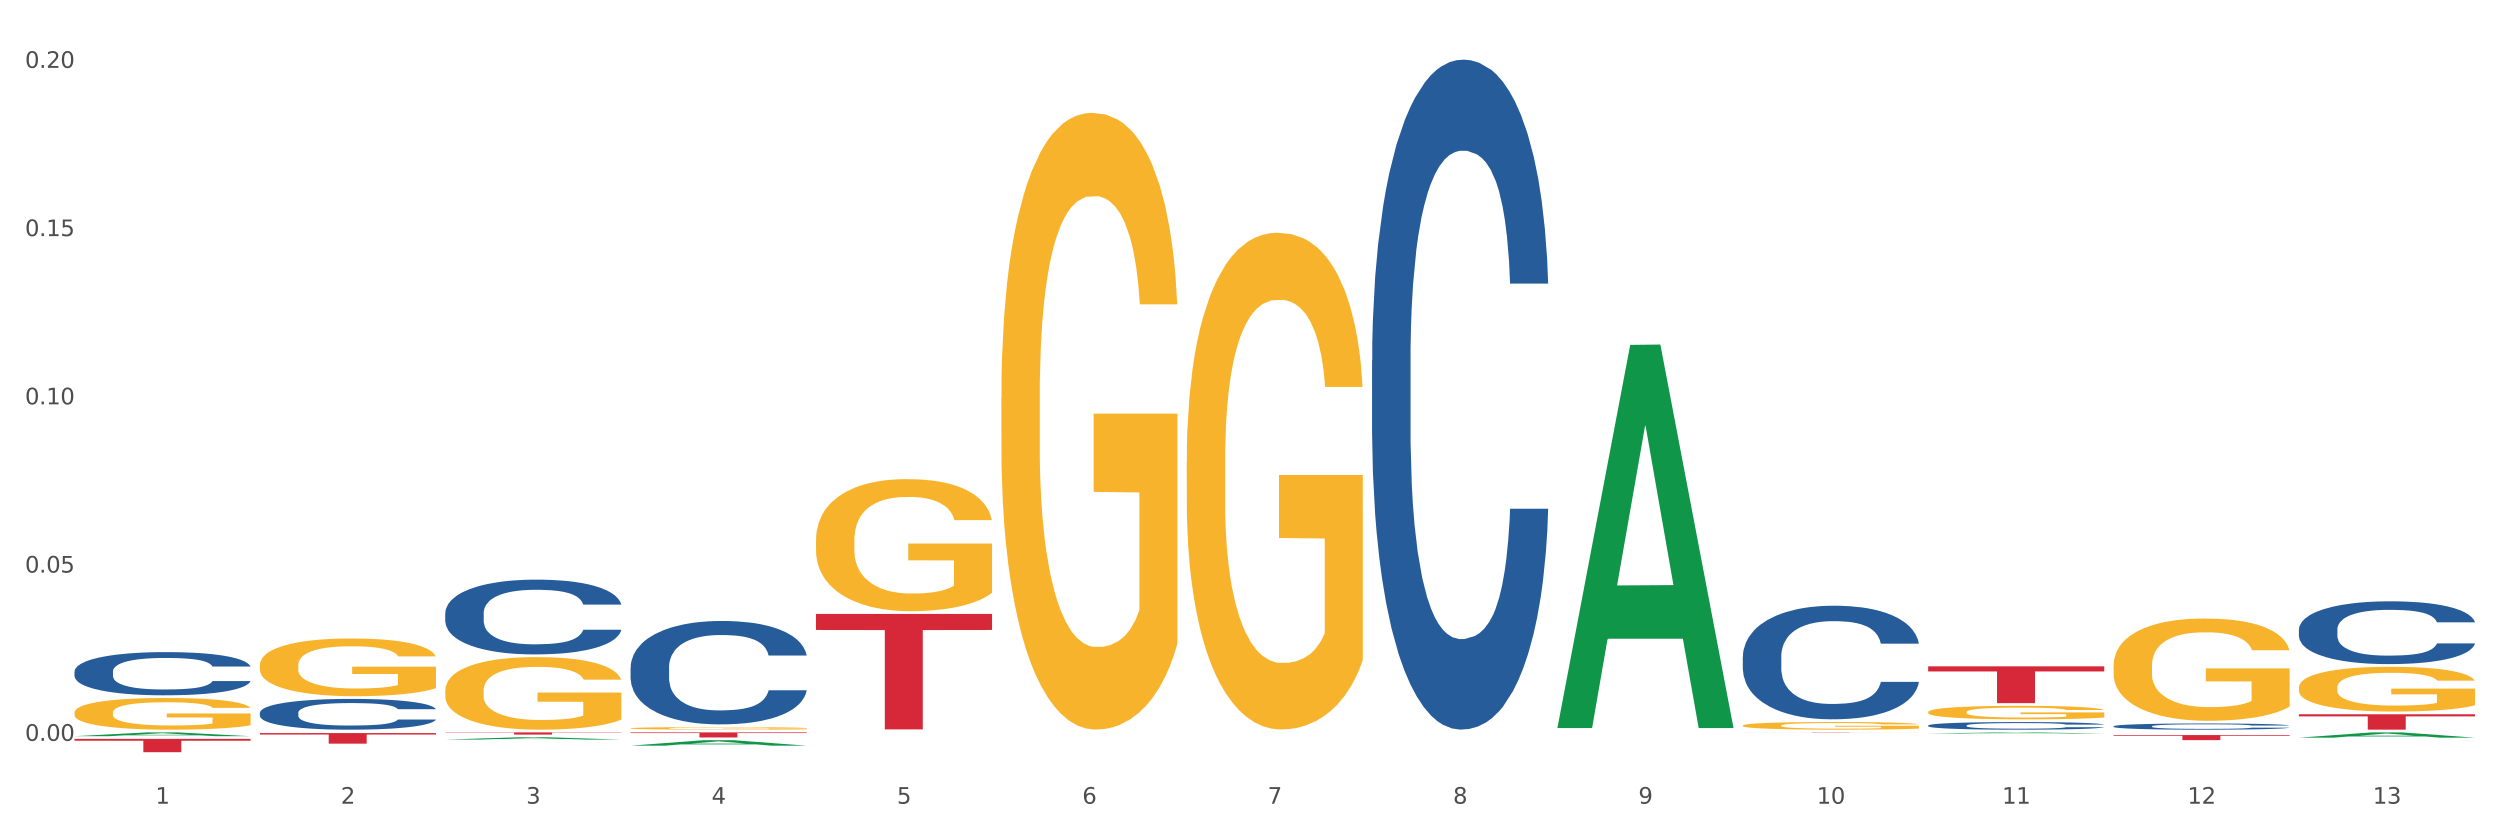 <?xml version="1.0" encoding="utf-8" standalone="no"?>
<!DOCTYPE svg PUBLIC "-//W3C//DTD SVG 1.1//EN"
  "http://www.w3.org/Graphics/SVG/1.1/DTD/svg11.dtd">
<svg xmlns:xlink="http://www.w3.org/1999/xlink" width="1080pt" height="360pt" viewBox="0 0 1080 360" xmlns="http://www.w3.org/2000/svg" version="1.1">
 <rect x="0" y="0" width="1080" height="360" fill="#333333" stroke="none"/>
 <defs>
  <style type="text/css">*{stroke-linejoin: round; stroke-linecap: butt}</style>
 </defs>
 <g id="figure_1">
  <g id="patch_1">
   <path d="M 0 360 
L 1080 360 
L 1080 0 
L 0 0 
z
" style="fill: #ffffff; stroke: #ffffff; stroke-linejoin: miter"/>
  </g>
  <g id="axes_1">
   <g id="matplotlib.axis_1">
    <g id="xtick_1">
     <g id="text_1">
      <!-- 1 -->
      <g style="fill: #4d4d4d" transform="translate(67.159 347.204) scale(0.096 -0.096)">
       <defs>
        <path id="DejaVuSans-31" d="M 794 531 
L 1825 531 
L 1825 4091 
L 703 3866 
L 703 4441 
L 1819 4666 
L 2450 4666 
L 2450 531 
L 3481 531 
L 3481 0 
L 794 0 
L 794 531 
z
" transform="scale(0.016)"/>
       </defs>
       <use xlink:href="#DejaVuSans-31"/>
      </g>
     </g>
    </g>
    <g id="xtick_2">
     <g id="text_2">
      <!-- 2 -->
      <g style="fill: #4d4d4d" transform="translate(147.238 347.204) scale(0.096 -0.096)">
       <defs>
        <path id="DejaVuSans-32" d="M 1228 531 
L 3431 531 
L 3431 0 
L 469 0 
L 469 531 
Q 828 903 1448 1529 
Q 2069 2156 2228 2338 
Q 2531 2678 2651 2914 
Q 2772 3150 2772 3378 
Q 2772 3750 2511 3984 
Q 2250 4219 1831 4219 
Q 1534 4219 1204 4116 
Q 875 4013 500 3803 
L 500 4441 
Q 881 4594 1212 4672 
Q 1544 4750 1819 4750 
Q 2544 4750 2975 4387 
Q 3406 4025 3406 3419 
Q 3406 3131 3298 2873 
Q 3191 2616 2906 2266 
Q 2828 2175 2409 1742 
Q 1991 1309 1228 531 
z
" transform="scale(0.016)"/>
       </defs>
       <use xlink:href="#DejaVuSans-32"/>
      </g>
     </g>
    </g>
    <g id="xtick_3">
     <g id="text_3">
      <!-- 3 -->
      <g style="fill: #4d4d4d" transform="translate(227.317 347.204) scale(0.096 -0.096)">
       <defs>
        <path id="DejaVuSans-33" d="M 2597 2516 
Q 3050 2419 3304 2112 
Q 3559 1806 3559 1356 
Q 3559 666 3084 287 
Q 2609 -91 1734 -91 
Q 1441 -91 1130 -33 
Q 819 25 488 141 
L 488 750 
Q 750 597 1062 519 
Q 1375 441 1716 441 
Q 2309 441 2620 675 
Q 2931 909 2931 1356 
Q 2931 1769 2642 2001 
Q 2353 2234 1838 2234 
L 1294 2234 
L 1294 2753 
L 1863 2753 
Q 2328 2753 2575 2939 
Q 2822 3125 2822 3475 
Q 2822 3834 2567 4026 
Q 2313 4219 1838 4219 
Q 1578 4219 1281 4162 
Q 984 4106 628 3988 
L 628 4550 
Q 988 4650 1302 4700 
Q 1616 4750 1894 4750 
Q 2613 4750 3031 4423 
Q 3450 4097 3450 3541 
Q 3450 3153 3228 2886 
Q 3006 2619 2597 2516 
z
" transform="scale(0.016)"/>
       </defs>
       <use xlink:href="#DejaVuSans-33"/>
      </g>
     </g>
    </g>
    <g id="xtick_4">
     <g id="text_4">
      <!-- 4 -->
      <g style="fill: #4d4d4d" transform="translate(307.396 347.204) scale(0.096 -0.096)">
       <defs>
        <path id="DejaVuSans-34" d="M 2419 4116 
L 825 1625 
L 2419 1625 
L 2419 4116 
z
M 2253 4666 
L 3047 4666 
L 3047 1625 
L 3713 1625 
L 3713 1100 
L 3047 1100 
L 3047 0 
L 2419 0 
L 2419 1100 
L 313 1100 
L 313 1709 
L 2253 4666 
z
" transform="scale(0.016)"/>
       </defs>
       <use xlink:href="#DejaVuSans-34"/>
      </g>
     </g>
    </g>
    <g id="xtick_5">
     <g id="text_5">
      <!-- 5 -->
      <g style="fill: #4d4d4d" transform="translate(387.475 347.204) scale(0.096 -0.096)">
       <defs>
        <path id="DejaVuSans-35" d="M 691 4666 
L 3169 4666 
L 3169 4134 
L 1269 4134 
L 1269 2991 
Q 1406 3038 1543 3061 
Q 1681 3084 1819 3084 
Q 2600 3084 3056 2656 
Q 3513 2228 3513 1497 
Q 3513 744 3044 326 
Q 2575 -91 1722 -91 
Q 1428 -91 1123 -41 
Q 819 9 494 109 
L 494 744 
Q 775 591 1075 516 
Q 1375 441 1709 441 
Q 2250 441 2565 725 
Q 2881 1009 2881 1497 
Q 2881 1984 2565 2268 
Q 2250 2553 1709 2553 
Q 1456 2553 1204 2497 
Q 953 2441 691 2322 
L 691 4666 
z
" transform="scale(0.016)"/>
       </defs>
       <use xlink:href="#DejaVuSans-35"/>
      </g>
     </g>
    </g>
    <g id="xtick_6">
     <g id="text_6">
      <!-- 6 -->
      <g style="fill: #4d4d4d" transform="translate(467.554 347.204) scale(0.096 -0.096)">
       <defs>
        <path id="DejaVuSans-36" d="M 2113 2584 
Q 1688 2584 1439 2293 
Q 1191 2003 1191 1497 
Q 1191 994 1439 701 
Q 1688 409 2113 409 
Q 2538 409 2786 701 
Q 3034 994 3034 1497 
Q 3034 2003 2786 2293 
Q 2538 2584 2113 2584 
z
M 3366 4563 
L 3366 3988 
Q 3128 4100 2886 4159 
Q 2644 4219 2406 4219 
Q 1781 4219 1451 3797 
Q 1122 3375 1075 2522 
Q 1259 2794 1537 2939 
Q 1816 3084 2150 3084 
Q 2853 3084 3261 2657 
Q 3669 2231 3669 1497 
Q 3669 778 3244 343 
Q 2819 -91 2113 -91 
Q 1303 -91 875 529 
Q 447 1150 447 2328 
Q 447 3434 972 4092 
Q 1497 4750 2381 4750 
Q 2619 4750 2861 4703 
Q 3103 4656 3366 4563 
z
" transform="scale(0.016)"/>
       </defs>
       <use xlink:href="#DejaVuSans-36"/>
      </g>
     </g>
    </g>
    <g id="xtick_7">
     <g id="text_7">
      <!-- 7 -->
      <g style="fill: #4d4d4d" transform="translate(547.634 347.204) scale(0.096 -0.096)">
       <defs>
        <path id="DejaVuSans-37" d="M 525 4666 
L 3525 4666 
L 3525 4397 
L 1831 0 
L 1172 0 
L 2766 4134 
L 525 4134 
L 525 4666 
z
" transform="scale(0.016)"/>
       </defs>
       <use xlink:href="#DejaVuSans-37"/>
      </g>
     </g>
    </g>
    <g id="xtick_8">
     <g id="text_8">
      <!-- 8 -->
      <g style="fill: #4d4d4d" transform="translate(627.713 347.204) scale(0.096 -0.096)">
       <defs>
        <path id="DejaVuSans-38" d="M 2034 2216 
Q 1584 2216 1326 1975 
Q 1069 1734 1069 1313 
Q 1069 891 1326 650 
Q 1584 409 2034 409 
Q 2484 409 2743 651 
Q 3003 894 3003 1313 
Q 3003 1734 2745 1975 
Q 2488 2216 2034 2216 
z
M 1403 2484 
Q 997 2584 770 2862 
Q 544 3141 544 3541 
Q 544 4100 942 4425 
Q 1341 4750 2034 4750 
Q 2731 4750 3128 4425 
Q 3525 4100 3525 3541 
Q 3525 3141 3298 2862 
Q 3072 2584 2669 2484 
Q 3125 2378 3379 2068 
Q 3634 1759 3634 1313 
Q 3634 634 3220 271 
Q 2806 -91 2034 -91 
Q 1263 -91 848 271 
Q 434 634 434 1313 
Q 434 1759 690 2068 
Q 947 2378 1403 2484 
z
M 1172 3481 
Q 1172 3119 1398 2916 
Q 1625 2713 2034 2713 
Q 2441 2713 2670 2916 
Q 2900 3119 2900 3481 
Q 2900 3844 2670 4047 
Q 2441 4250 2034 4250 
Q 1625 4250 1398 4047 
Q 1172 3844 1172 3481 
z
" transform="scale(0.016)"/>
       </defs>
       <use xlink:href="#DejaVuSans-38"/>
      </g>
     </g>
    </g>
    <g id="xtick_9">
     <g id="text_9">
      <!-- 9 -->
      <g style="fill: #4d4d4d" transform="translate(707.792 347.204) scale(0.096 -0.096)">
       <defs>
        <path id="DejaVuSans-39" d="M 703 97 
L 703 672 
Q 941 559 1184 500 
Q 1428 441 1663 441 
Q 2288 441 2617 861 
Q 2947 1281 2994 2138 
Q 2813 1869 2534 1725 
Q 2256 1581 1919 1581 
Q 1219 1581 811 2004 
Q 403 2428 403 3163 
Q 403 3881 828 4315 
Q 1253 4750 1959 4750 
Q 2769 4750 3195 4129 
Q 3622 3509 3622 2328 
Q 3622 1225 3098 567 
Q 2575 -91 1691 -91 
Q 1453 -91 1209 -44 
Q 966 3 703 97 
z
M 1959 2075 
Q 2384 2075 2632 2365 
Q 2881 2656 2881 3163 
Q 2881 3666 2632 3958 
Q 2384 4250 1959 4250 
Q 1534 4250 1286 3958 
Q 1038 3666 1038 3163 
Q 1038 2656 1286 2365 
Q 1534 2075 1959 2075 
z
" transform="scale(0.016)"/>
       </defs>
       <use xlink:href="#DejaVuSans-39"/>
      </g>
     </g>
    </g>
    <g id="xtick_10">
     <g id="text_10">
      <!-- 10 -->
      <g style="fill: #4d4d4d" transform="translate(784.817 347.204) scale(0.096 -0.096)">
       <defs>
        <path id="DejaVuSans-30" d="M 2034 4250 
Q 1547 4250 1301 3770 
Q 1056 3291 1056 2328 
Q 1056 1369 1301 889 
Q 1547 409 2034 409 
Q 2525 409 2770 889 
Q 3016 1369 3016 2328 
Q 3016 3291 2770 3770 
Q 2525 4250 2034 4250 
z
M 2034 4750 
Q 2819 4750 3233 4129 
Q 3647 3509 3647 2328 
Q 3647 1150 3233 529 
Q 2819 -91 2034 -91 
Q 1250 -91 836 529 
Q 422 1150 422 2328 
Q 422 3509 836 4129 
Q 1250 4750 2034 4750 
z
" transform="scale(0.016)"/>
       </defs>
       <use xlink:href="#DejaVuSans-31"/>
       <use xlink:href="#DejaVuSans-30" transform="translate(63.623 0)"/>
      </g>
     </g>
    </g>
    <g id="xtick_11">
     <g id="text_11">
      <!-- 11 -->
      <g style="fill: #4d4d4d" transform="translate(864.896 347.204) scale(0.096 -0.096)">
       <use xlink:href="#DejaVuSans-31"/>
       <use xlink:href="#DejaVuSans-31" transform="translate(63.623 0)"/>
      </g>
     </g>
    </g>
    <g id="xtick_12">
     <g id="text_12">
      <!-- 12 -->
      <g style="fill: #4d4d4d" transform="translate(944.975 347.204) scale(0.096 -0.096)">
       <use xlink:href="#DejaVuSans-31"/>
       <use xlink:href="#DejaVuSans-32" transform="translate(63.623 0)"/>
      </g>
     </g>
    </g>
    <g id="xtick_13">
     <g id="text_13">
      <!-- 13 -->
      <g style="fill: #4d4d4d" transform="translate(1025.054 347.204) scale(0.096 -0.096)">
       <use xlink:href="#DejaVuSans-31"/>
       <use xlink:href="#DejaVuSans-33" transform="translate(63.623 0)"/>
      </g>
     </g>
    </g>
    <g id="xtick_14"/>
    <g id="xtick_15"/>
    <g id="xtick_16"/>
    <g id="xtick_17"/>
    <g id="xtick_18"/>
    <g id="xtick_19"/>
    <g id="xtick_20"/>
    <g id="xtick_21"/>
    <g id="xtick_22"/>
    <g id="xtick_23"/>
    <g id="xtick_24"/>
    <g id="xtick_25"/>
   </g>
   <g id="matplotlib.axis_2">
    <g id="ytick_1">
     <g id="text_14">
      <!-- 0.00 -->
      <g style="fill: #4d4d4d" transform="translate(10.8 320.035) scale(0.096 -0.096)">
       <defs>
        <path id="DejaVuSans-2e" d="M 684 794 
L 1344 794 
L 1344 0 
L 684 0 
L 684 794 
z
" transform="scale(0.016)"/>
       </defs>
       <use xlink:href="#DejaVuSans-30"/>
       <use xlink:href="#DejaVuSans-2e" transform="translate(63.623 0)"/>
       <use xlink:href="#DejaVuSans-30" transform="translate(95.41 0)"/>
       <use xlink:href="#DejaVuSans-30" transform="translate(159.033 0)"/>
      </g>
     </g>
    </g>
    <g id="ytick_2">
     <g id="text_15">
      <!-- 0.05 -->
      <g style="fill: #4d4d4d" transform="translate(10.8 247.357) scale(0.096 -0.096)">
       <use xlink:href="#DejaVuSans-30"/>
       <use xlink:href="#DejaVuSans-2e" transform="translate(63.623 0)"/>
       <use xlink:href="#DejaVuSans-30" transform="translate(95.41 0)"/>
       <use xlink:href="#DejaVuSans-35" transform="translate(159.033 0)"/>
      </g>
     </g>
    </g>
    <g id="ytick_3">
     <g id="text_16">
      <!-- 0.10 -->
      <g style="fill: #4d4d4d" transform="translate(10.8 174.679) scale(0.096 -0.096)">
       <use xlink:href="#DejaVuSans-30"/>
       <use xlink:href="#DejaVuSans-2e" transform="translate(63.623 0)"/>
       <use xlink:href="#DejaVuSans-31" transform="translate(95.41 0)"/>
       <use xlink:href="#DejaVuSans-30" transform="translate(159.033 0)"/>
      </g>
     </g>
    </g>
    <g id="ytick_4">
     <g id="text_17">
      <!-- 0.15 -->
      <g style="fill: #4d4d4d" transform="translate(10.8 102.001) scale(0.096 -0.096)">
       <use xlink:href="#DejaVuSans-30"/>
       <use xlink:href="#DejaVuSans-2e" transform="translate(63.623 0)"/>
       <use xlink:href="#DejaVuSans-31" transform="translate(95.41 0)"/>
       <use xlink:href="#DejaVuSans-35" transform="translate(159.033 0)"/>
      </g>
     </g>
    </g>
    <g id="ytick_5">
     <g id="text_18">
      <!-- 0.20 -->
      <g style="fill: #4d4d4d" transform="translate(10.8 29.322) scale(0.096 -0.096)">
       <use xlink:href="#DejaVuSans-30"/>
       <use xlink:href="#DejaVuSans-2e" transform="translate(63.623 0)"/>
       <use xlink:href="#DejaVuSans-32" transform="translate(95.41 0)"/>
       <use xlink:href="#DejaVuSans-30" transform="translate(159.033 0)"/>
      </g>
     </g>
    </g>
    <g id="ytick_6"/>
    <g id="ytick_7"/>
    <g id="ytick_8"/>
    <g id="ytick_9"/>
   </g>
   <g id="PolyCollection_1">
    <path d="M 32.175 318.034 
L 32.253 318.033 
L 63.625 316.389 
L 76.644 316.388 
L 108.25 318.037 
L 93.192 318.037 
L 86.369 317.653 
L 53.978 317.653 
L 53.743 317.659 
L 47.155 318.037 
L 32.175 318.037 
L 32.175 318.034 
L 58.056 317.424 
L 82.291 317.422 
L 70.291 316.739 
L 70.134 316.736 
L 69.977 316.741 
L 57.978 317.422 
L 58.056 317.424 
L 32.175 318.034 
z
" clip-path="url(#p581084fcef)" style="fill: #109648"/>
    <path d="M 192.333 319.51 
L 192.412 319.509 
L 223.783 318.507 
L 236.802 318.506 
L 268.408 319.511 
L 253.35 319.511 
L 246.527 319.277 
L 214.136 319.277 
L 213.901 319.281 
L 207.313 319.511 
L 192.333 319.511 
L 192.333 319.51 
L 218.215 319.138 
L 242.449 319.137 
L 230.449 318.72 
L 230.292 318.719 
L 230.136 318.721 
L 218.136 319.137 
L 218.215 319.138 
L 192.333 319.51 
z
" clip-path="url(#p581084fcef)" style="fill: #109648"/>
    <path d="M 832.967 313.409 
L 833.056 313.406 
L 833.056 313.322 
L 833.326 313.207 
L 834.315 312.996 
L 835.574 312.837 
L 837.732 312.65 
L 838.901 312.571 
L 840.43 312.484 
L 843.577 312.343 
L 847.174 312.222 
L 849.692 312.156 
L 851.581 312.114 
L 855.807 312.038 
L 858.235 312.005 
L 860.753 311.978 
L 862.911 311.96 
L 866.508 311.939 
L 869.385 311.93 
L 872.713 311.927 
L 875.5 311.93 
L 879.187 311.942 
L 884.583 311.978 
L 886.651 311.999 
L 889.438 312.035 
L 892.316 312.084 
L 894.654 312.132 
L 897.352 312.201 
L 900.139 312.291 
L 902.837 312.406 
L 904.725 312.511 
L 906.254 312.623 
L 907.603 312.758 
L 908.592 312.906 
L 909.042 313.029 
L 892.586 313.029 
L 892.136 312.918 
L 891.237 312.797 
L 890.338 312.716 
L 889.348 312.65 
L 887.82 312.575 
L 886.471 312.526 
L 884.223 312.469 
L 882.155 312.433 
L 880.446 312.412 
L 878.378 312.394 
L 873.972 312.376 
L 870.824 312.376 
L 868.846 312.382 
L 866.418 312.397 
L 864.35 312.418 
L 861.922 312.454 
L 860.033 312.493 
L 858.145 312.544 
L 857.066 312.581 
L 855.447 312.647 
L 854.368 312.701 
L 852.929 312.794 
L 852.12 312.861 
L 850.681 313.032 
L 850.052 313.159 
L 849.782 313.246 
L 849.602 313.343 
L 849.602 313.813 
L 850.142 314.023 
L 850.591 314.114 
L 851.311 314.216 
L 852.66 314.349 
L 854.638 314.478 
L 856.706 314.572 
L 858.415 314.629 
L 860.033 314.671 
L 861.652 314.704 
L 863.63 314.734 
L 865.249 314.752 
L 867.677 314.77 
L 870.554 314.779 
L 872.803 314.779 
L 877.389 314.764 
L 879.457 314.749 
L 881.435 314.728 
L 883.593 314.695 
L 885.302 314.659 
L 886.291 314.632 
L 887.91 314.575 
L 889.169 314.514 
L 890.248 314.445 
L 890.967 314.385 
L 891.776 314.294 
L 892.406 314.192 
L 892.586 314.138 
L 909.042 314.138 
L 908.682 314.246 
L 908.053 314.352 
L 906.794 314.493 
L 905.804 314.575 
L 904.276 314.674 
L 902.657 314.758 
L 900.409 314.852 
L 898.341 314.921 
L 896.183 314.981 
L 893.845 315.035 
L 889.618 315.111 
L 888.09 315.132 
L 884.852 315.168 
L 882.334 315.189 
L 878.648 315.21 
L 874.871 315.222 
L 870.914 315.225 
L 867.407 315.219 
L 863.54 315.201 
L 861.113 315.183 
L 858.415 315.156 
L 855.268 315.114 
L 852.3 315.063 
L 849.512 315.002 
L 846.905 314.933 
L 844.477 314.855 
L 841.329 314.725 
L 838.991 314.599 
L 837.283 314.481 
L 836.114 314.382 
L 834.945 314.255 
L 834.315 314.168 
L 833.326 313.957 
L 832.967 313.761 
L 832.967 313.409 
z
" clip-path="url(#p581084fcef)" style="fill: #255c99"/>
    <path d="M 913.046 313.749 
L 913.136 313.746 
L 913.136 313.678 
L 913.405 313.585 
L 914.395 313.413 
L 915.653 313.283 
L 917.812 313.131 
L 918.981 313.068 
L 920.509 312.997 
L 923.657 312.882 
L 927.254 312.784 
L 929.771 312.73 
L 931.66 312.696 
L 935.886 312.634 
L 938.314 312.607 
L 940.832 312.585 
L 942.99 312.571 
L 946.587 312.554 
L 949.465 312.546 
L 952.792 312.544 
L 955.579 312.546 
L 959.266 312.556 
L 964.662 312.585 
L 966.73 312.603 
L 969.518 312.632 
L 972.395 312.671 
L 974.733 312.71 
L 977.431 312.767 
L 980.218 312.84 
L 982.916 312.933 
L 984.805 313.019 
L 986.333 313.109 
L 987.682 313.22 
L 988.671 313.34 
L 989.121 313.44 
L 972.665 313.44 
L 972.215 313.349 
L 971.316 313.251 
L 970.417 313.185 
L 969.428 313.131 
L 967.899 313.07 
L 966.55 313.031 
L 964.302 312.985 
L 962.234 312.955 
L 960.525 312.938 
L 958.457 312.923 
L 954.051 312.909 
L 950.903 312.909 
L 948.925 312.914 
L 946.497 312.926 
L 944.429 312.943 
L 942.001 312.972 
L 940.113 313.004 
L 938.224 313.046 
L 937.145 313.075 
L 935.527 313.129 
L 934.447 313.173 
L 933.009 313.249 
L 932.199 313.303 
L 930.761 313.442 
L 930.131 313.545 
L 929.861 313.616 
L 929.681 313.695 
L 929.681 314.077 
L 930.221 314.248 
L 930.671 314.322 
L 931.39 314.405 
L 932.739 314.513 
L 934.717 314.618 
L 936.785 314.694 
L 938.494 314.74 
L 940.113 314.775 
L 941.731 314.802 
L 943.71 314.826 
L 945.328 314.841 
L 947.756 314.855 
L 950.634 314.863 
L 952.882 314.863 
L 957.468 314.851 
L 959.536 314.838 
L 961.514 314.821 
L 963.673 314.794 
L 965.381 314.765 
L 966.37 314.743 
L 967.989 314.696 
L 969.248 314.647 
L 970.327 314.591 
L 971.046 314.542 
L 971.856 314.469 
L 972.485 314.385 
L 972.665 314.341 
L 989.121 314.341 
L 988.761 314.429 
L 988.132 314.515 
L 986.873 314.63 
L 985.884 314.696 
L 984.355 314.777 
L 982.736 314.846 
L 980.488 314.922 
L 978.42 314.978 
L 976.262 315.027 
L 973.924 315.071 
L 969.697 315.132 
L 968.169 315.149 
L 964.931 315.179 
L 962.414 315.196 
L 958.727 315.213 
L 954.95 315.223 
L 950.993 315.225 
L 947.486 315.22 
L 943.62 315.206 
L 941.192 315.191 
L 938.494 315.169 
L 935.347 315.135 
L 932.379 315.093 
L 929.592 315.044 
L 926.984 314.988 
L 924.556 314.924 
L 921.409 314.819 
L 919.071 314.716 
L 917.362 314.62 
L 916.193 314.54 
L 915.024 314.437 
L 914.395 314.366 
L 913.405 314.194 
L 913.046 314.035 
L 913.046 313.749 
z
" clip-path="url(#p581084fcef)" style="fill: #255c99"/>
    <path d="M 32.175 319.2 
L 108.25 319.2 
L 108.25 319.999 
L 78.325 320.004 
L 78.325 324.95 
L 61.92 324.95 
L 61.92 320.004 
L 32.175 319.999 
L 32.175 319.205 
L 32.175 319.2 
z
" clip-path="url(#p581084fcef)" style="fill: #d62839"/>
    <path d="M 112.254 316.678 
L 188.329 316.678 
L 188.329 317.316 
L 158.404 317.321 
L 158.404 321.269 
L 141.999 321.269 
L 141.999 317.321 
L 112.254 317.316 
L 112.254 316.683 
L 112.254 316.678 
z
" clip-path="url(#p581084fcef)" style="fill: #d62839"/>
    <path d="M 192.333 316.388 
L 268.408 316.388 
L 268.408 316.521 
L 238.483 316.521 
L 238.483 317.344 
L 222.078 317.344 
L 222.078 316.521 
L 192.333 316.521 
L 192.333 316.389 
L 192.333 316.388 
z
" clip-path="url(#p581084fcef)" style="fill: #d62839"/>
    <path d="M 32.175 290.094 
L 32.265 290.077 
L 32.265 289.599 
L 32.535 288.952 
L 33.524 287.758 
L 34.783 286.855 
L 36.941 285.798 
L 38.11 285.354 
L 39.639 284.86 
L 42.786 284.059 
L 46.383 283.377 
L 48.901 283.002 
L 50.789 282.763 
L 55.016 282.337 
L 57.443 282.149 
L 59.961 281.996 
L 62.119 281.893 
L 65.716 281.774 
L 68.594 281.723 
L 71.921 281.706 
L 74.709 281.723 
L 78.396 281.791 
L 83.791 281.996 
L 85.859 282.115 
L 88.647 282.32 
L 91.524 282.592 
L 93.862 282.865 
L 96.56 283.257 
L 99.348 283.769 
L 102.045 284.417 
L 103.934 285.013 
L 105.463 285.644 
L 106.811 286.411 
L 107.801 287.247 
L 108.25 287.946 
L 91.794 287.946 
L 91.345 287.315 
L 90.445 286.633 
L 89.546 286.173 
L 88.557 285.798 
L 87.028 285.371 
L 85.679 285.099 
L 83.431 284.775 
L 81.363 284.57 
L 79.655 284.451 
L 77.586 284.348 
L 73.18 284.246 
L 70.033 284.246 
L 68.054 284.28 
L 65.627 284.366 
L 63.558 284.485 
L 61.13 284.689 
L 59.242 284.911 
L 57.354 285.201 
L 56.274 285.405 
L 54.656 285.781 
L 53.577 286.087 
L 52.138 286.616 
L 51.329 286.991 
L 49.89 287.963 
L 49.26 288.679 
L 48.991 289.173 
L 48.811 289.719 
L 48.811 292.378 
L 49.35 293.572 
L 49.8 294.083 
L 50.519 294.663 
L 51.868 295.413 
L 53.847 296.146 
L 55.915 296.675 
L 57.623 296.999 
L 59.242 297.237 
L 60.861 297.425 
L 62.839 297.595 
L 64.457 297.698 
L 66.885 297.8 
L 69.763 297.851 
L 72.011 297.851 
L 76.597 297.766 
L 78.665 297.681 
L 80.644 297.561 
L 82.802 297.374 
L 84.51 297.169 
L 85.5 297.016 
L 87.118 296.692 
L 88.377 296.351 
L 89.456 295.959 
L 90.176 295.618 
L 90.985 295.106 
L 91.614 294.527 
L 91.794 294.22 
L 108.25 294.22 
L 107.89 294.833 
L 107.261 295.43 
L 106.002 296.231 
L 105.013 296.692 
L 103.484 297.254 
L 101.866 297.732 
L 99.618 298.26 
L 97.549 298.652 
L 95.391 298.993 
L 93.053 299.3 
L 88.827 299.726 
L 87.298 299.846 
L 84.061 300.05 
L 81.543 300.17 
L 77.856 300.289 
L 74.079 300.357 
L 70.123 300.374 
L 66.616 300.34 
L 62.749 300.238 
L 60.321 300.136 
L 57.623 299.982 
L 54.476 299.743 
L 51.509 299.454 
L 48.721 299.113 
L 46.113 298.721 
L 43.685 298.277 
L 40.538 297.544 
L 38.2 296.828 
L 36.491 296.163 
L 35.322 295.601 
L 34.153 294.885 
L 33.524 294.39 
L 32.535 293.197 
L 32.175 292.089 
L 32.175 290.094 
z
" clip-path="url(#p581084fcef)" style="fill: #255c99"/>
    <path d="M 993.125 271.957 
L 993.215 271.932 
L 993.215 271.239 
L 993.485 270.297 
L 994.474 268.563 
L 995.733 267.25 
L 997.891 265.715 
L 999.06 265.071 
L 1000.588 264.352 
L 1003.736 263.188 
L 1007.333 262.197 
L 1009.851 261.652 
L 1011.739 261.305 
L 1015.965 260.686 
L 1018.393 260.413 
L 1020.911 260.19 
L 1023.069 260.042 
L 1026.666 259.868 
L 1029.544 259.794 
L 1032.871 259.769 
L 1035.659 259.794 
L 1039.345 259.893 
L 1044.741 260.19 
L 1046.809 260.364 
L 1049.597 260.661 
L 1052.474 261.057 
L 1054.812 261.454 
L 1057.51 262.024 
L 1060.298 262.767 
L 1062.995 263.708 
L 1064.884 264.575 
L 1066.412 265.492 
L 1067.761 266.606 
L 1068.75 267.82 
L 1069.2 268.836 
L 1052.744 268.836 
L 1052.294 267.919 
L 1051.395 266.928 
L 1050.496 266.26 
L 1049.507 265.715 
L 1047.978 265.095 
L 1046.629 264.699 
L 1044.381 264.228 
L 1042.313 263.931 
L 1040.604 263.758 
L 1038.536 263.609 
L 1034.13 263.46 
L 1030.983 263.46 
L 1029.004 263.51 
L 1026.576 263.634 
L 1024.508 263.807 
L 1022.08 264.104 
L 1020.192 264.426 
L 1018.303 264.848 
L 1017.224 265.145 
L 1015.606 265.69 
L 1014.527 266.136 
L 1013.088 266.904 
L 1012.278 267.449 
L 1010.84 268.861 
L 1010.21 269.901 
L 1009.94 270.62 
L 1009.761 271.412 
L 1009.761 275.277 
L 1010.3 277.011 
L 1010.75 277.754 
L 1011.469 278.596 
L 1012.818 279.686 
L 1014.796 280.751 
L 1016.865 281.519 
L 1018.573 281.99 
L 1020.192 282.337 
L 1021.81 282.609 
L 1023.789 282.857 
L 1025.407 283.006 
L 1027.835 283.154 
L 1030.713 283.229 
L 1032.961 283.229 
L 1037.547 283.105 
L 1039.615 282.981 
L 1041.594 282.807 
L 1043.752 282.535 
L 1045.46 282.238 
L 1046.449 282.015 
L 1048.068 281.544 
L 1049.327 281.049 
L 1050.406 280.479 
L 1051.125 279.983 
L 1051.935 279.24 
L 1052.564 278.398 
L 1052.744 277.952 
L 1069.2 277.952 
L 1068.84 278.844 
L 1068.211 279.711 
L 1066.952 280.875 
L 1065.963 281.544 
L 1064.434 282.362 
L 1062.815 283.055 
L 1060.567 283.823 
L 1058.499 284.393 
L 1056.341 284.888 
L 1054.003 285.334 
L 1049.777 285.954 
L 1048.248 286.127 
L 1045.011 286.424 
L 1042.493 286.598 
L 1038.806 286.771 
L 1035.029 286.87 
L 1031.072 286.895 
L 1027.565 286.845 
L 1023.699 286.697 
L 1021.271 286.548 
L 1018.573 286.325 
L 1015.426 285.978 
L 1012.458 285.557 
L 1009.671 285.062 
L 1007.063 284.492 
L 1004.635 283.848 
L 1001.488 282.783 
L 999.15 281.742 
L 997.441 280.776 
L 996.272 279.959 
L 995.103 278.918 
L 994.474 278.2 
L 993.485 276.466 
L 993.125 274.856 
L 993.125 271.957 
z
" clip-path="url(#p581084fcef)" style="fill: #255c99"/>
    <path d="M 752.887 283.718 
L 752.977 283.673 
L 752.977 282.418 
L 753.247 280.715 
L 754.236 277.577 
L 755.495 275.202 
L 757.653 272.423 
L 758.822 271.258 
L 760.351 269.958 
L 763.498 267.851 
L 767.095 266.059 
L 769.613 265.073 
L 771.501 264.445 
L 775.728 263.325 
L 778.156 262.832 
L 780.674 262.428 
L 782.832 262.159 
L 786.429 261.846 
L 789.306 261.711 
L 792.633 261.666 
L 795.421 261.711 
L 799.108 261.89 
L 804.503 262.428 
L 806.572 262.742 
L 809.359 263.28 
L 812.237 263.997 
L 814.575 264.714 
L 817.273 265.745 
L 820.06 267.09 
L 822.758 268.793 
L 824.646 270.361 
L 826.175 272.02 
L 827.524 274.037 
L 828.513 276.233 
L 828.963 278.07 
L 812.507 278.07 
L 812.057 276.412 
L 811.158 274.619 
L 810.258 273.409 
L 809.269 272.423 
L 807.741 271.303 
L 806.392 270.585 
L 804.144 269.734 
L 802.075 269.196 
L 800.367 268.882 
L 798.299 268.613 
L 793.892 268.344 
L 790.745 268.344 
L 788.767 268.434 
L 786.339 268.658 
L 784.271 268.972 
L 781.843 269.51 
L 779.954 270.092 
L 778.066 270.854 
L 776.987 271.392 
L 775.368 272.378 
L 774.289 273.185 
L 772.85 274.574 
L 772.041 275.56 
L 770.602 278.115 
L 769.973 279.998 
L 769.703 281.297 
L 769.523 282.732 
L 769.523 289.724 
L 770.063 292.861 
L 770.512 294.206 
L 771.232 295.729 
L 772.581 297.702 
L 774.559 299.629 
L 776.627 301.018 
L 778.336 301.87 
L 779.954 302.497 
L 781.573 302.99 
L 783.551 303.438 
L 785.17 303.707 
L 787.598 303.976 
L 790.475 304.111 
L 792.723 304.111 
L 797.31 303.887 
L 799.378 303.663 
L 801.356 303.349 
L 803.514 302.856 
L 805.223 302.318 
L 806.212 301.915 
L 807.831 301.063 
L 809.089 300.167 
L 810.169 299.136 
L 810.888 298.239 
L 811.697 296.895 
L 812.327 295.371 
L 812.507 294.564 
L 828.963 294.564 
L 828.603 296.178 
L 827.973 297.746 
L 826.714 299.853 
L 825.725 301.063 
L 824.197 302.542 
L 822.578 303.797 
L 820.33 305.186 
L 818.262 306.217 
L 816.104 307.114 
L 813.765 307.92 
L 809.539 309.041 
L 808.01 309.355 
L 804.773 309.893 
L 802.255 310.206 
L 798.568 310.52 
L 794.792 310.699 
L 790.835 310.744 
L 787.328 310.654 
L 783.461 310.386 
L 781.033 310.117 
L 778.336 309.713 
L 775.188 309.086 
L 772.221 308.324 
L 769.433 307.427 
L 766.825 306.397 
L 764.398 305.231 
L 761.25 303.304 
L 758.912 301.422 
L 757.204 299.674 
L 756.035 298.195 
L 754.866 296.312 
L 754.236 295.012 
L 753.247 291.875 
L 752.887 288.962 
L 752.887 283.718 
z
" clip-path="url(#p581084fcef)" style="fill: #255c99"/>
    <path d="M 272.412 288.331 
L 272.502 288.29 
L 272.502 287.148 
L 272.772 285.597 
L 273.761 282.741 
L 275.02 280.578 
L 277.178 278.049 
L 278.347 276.988 
L 279.876 275.804 
L 283.023 273.887 
L 286.62 272.255 
L 289.138 271.357 
L 291.027 270.786 
L 295.253 269.766 
L 297.681 269.317 
L 300.199 268.95 
L 302.357 268.705 
L 305.954 268.419 
L 308.831 268.297 
L 312.159 268.256 
L 314.946 268.297 
L 318.633 268.46 
L 324.028 268.95 
L 326.097 269.235 
L 328.884 269.725 
L 331.762 270.378 
L 334.1 271.031 
L 336.798 271.969 
L 339.585 273.193 
L 342.283 274.744 
L 344.171 276.172 
L 345.7 277.681 
L 347.049 279.517 
L 348.038 281.517 
L 348.488 283.19 
L 332.032 283.19 
L 331.582 281.68 
L 330.683 280.048 
L 329.784 278.946 
L 328.794 278.049 
L 327.266 277.029 
L 325.917 276.376 
L 323.669 275.6 
L 321.601 275.111 
L 319.892 274.825 
L 317.824 274.58 
L 313.418 274.336 
L 310.27 274.336 
L 308.292 274.417 
L 305.864 274.621 
L 303.796 274.907 
L 301.368 275.396 
L 299.479 275.927 
L 297.591 276.621 
L 296.512 277.11 
L 294.893 278.008 
L 293.814 278.742 
L 292.375 280.007 
L 291.566 280.905 
L 290.127 283.23 
L 289.498 284.944 
L 289.228 286.127 
L 289.048 287.433 
L 289.048 293.798 
L 289.588 296.654 
L 290.037 297.879 
L 290.757 299.266 
L 292.106 301.061 
L 294.084 302.816 
L 296.152 304.08 
L 297.861 304.856 
L 299.479 305.427 
L 301.098 305.876 
L 303.076 306.284 
L 304.695 306.529 
L 307.123 306.773 
L 310 306.896 
L 312.249 306.896 
L 316.835 306.692 
L 318.903 306.488 
L 320.881 306.202 
L 323.039 305.753 
L 324.748 305.264 
L 325.737 304.897 
L 327.356 304.121 
L 328.615 303.305 
L 329.694 302.367 
L 330.413 301.551 
L 331.222 300.327 
L 331.852 298.939 
L 332.032 298.205 
L 348.488 298.205 
L 348.128 299.674 
L 347.498 301.102 
L 346.24 303.02 
L 345.25 304.121 
L 343.722 305.468 
L 342.103 306.61 
L 339.855 307.875 
L 337.787 308.814 
L 335.629 309.63 
L 333.291 310.364 
L 329.064 311.384 
L 327.535 311.67 
L 324.298 312.159 
L 321.78 312.445 
L 318.094 312.731 
L 314.317 312.894 
L 310.36 312.935 
L 306.853 312.853 
L 302.986 312.608 
L 300.558 312.363 
L 297.861 311.996 
L 294.713 311.425 
L 291.746 310.731 
L 288.958 309.915 
L 286.351 308.977 
L 283.923 307.916 
L 280.775 306.161 
L 278.437 304.448 
L 276.729 302.856 
L 275.56 301.51 
L 274.391 299.796 
L 273.761 298.613 
L 272.772 295.757 
L 272.412 293.105 
L 272.412 288.331 
z
" clip-path="url(#p581084fcef)" style="fill: #255c99"/>
    <path d="M 592.729 155.808 
L 592.819 155.544 
L 592.819 148.142 
L 593.089 138.098 
L 594.078 119.595 
L 595.337 105.586 
L 597.495 89.198 
L 598.664 82.325 
L 600.193 74.66 
L 603.34 62.236 
L 606.937 51.663 
L 609.455 45.848 
L 611.343 42.148 
L 615.57 35.54 
L 617.998 32.632 
L 620.515 30.253 
L 622.674 28.667 
L 626.27 26.817 
L 629.148 26.024 
L 632.475 25.759 
L 635.263 26.024 
L 638.95 27.081 
L 644.345 30.253 
L 646.413 32.103 
L 649.201 35.275 
L 652.078 39.504 
L 654.417 43.734 
L 657.114 49.813 
L 659.902 57.743 
L 662.6 67.787 
L 664.488 77.039 
L 666.017 86.819 
L 667.365 98.713 
L 668.355 111.665 
L 668.804 122.503 
L 652.348 122.503 
L 651.899 112.723 
L 650.999 102.15 
L 650.1 95.013 
L 649.111 89.198 
L 647.582 82.59 
L 646.233 78.36 
L 643.985 73.338 
L 641.917 70.166 
L 640.209 68.316 
L 638.14 66.73 
L 633.734 65.144 
L 630.587 65.144 
L 628.608 65.673 
L 626.181 66.994 
L 624.112 68.845 
L 621.684 72.017 
L 619.796 75.453 
L 617.908 79.946 
L 616.829 83.118 
L 615.21 88.933 
L 614.131 93.691 
L 612.692 101.885 
L 611.883 107.701 
L 610.444 122.767 
L 609.814 133.869 
L 609.545 141.534 
L 609.365 149.993 
L 609.365 191.228 
L 609.904 209.73 
L 610.354 217.66 
L 611.073 226.647 
L 612.422 238.278 
L 614.401 249.644 
L 616.469 257.838 
L 618.177 262.86 
L 619.796 266.561 
L 621.415 269.468 
L 623.393 272.111 
L 625.012 273.697 
L 627.439 275.283 
L 630.317 276.076 
L 632.565 276.076 
L 637.151 274.755 
L 639.219 273.433 
L 641.198 271.583 
L 643.356 268.675 
L 645.064 265.503 
L 646.054 263.124 
L 647.672 258.102 
L 648.931 252.816 
L 650.01 246.736 
L 650.73 241.45 
L 651.539 233.52 
L 652.168 224.533 
L 652.348 219.775 
L 668.804 219.775 
L 668.445 229.291 
L 667.815 238.542 
L 666.556 250.965 
L 665.567 258.102 
L 664.038 266.825 
L 662.42 274.226 
L 660.172 282.42 
L 658.103 288.5 
L 655.945 293.786 
L 653.607 298.544 
L 649.381 305.152 
L 647.852 307.002 
L 644.615 310.174 
L 642.097 312.025 
L 638.41 313.875 
L 634.633 314.932 
L 630.677 315.197 
L 627.17 314.668 
L 623.303 313.082 
L 620.875 311.496 
L 618.177 309.117 
L 615.03 305.416 
L 612.063 300.923 
L 609.275 295.636 
L 606.667 289.557 
L 604.239 282.684 
L 601.092 271.318 
L 598.754 260.217 
L 597.045 249.908 
L 595.876 241.185 
L 594.707 230.084 
L 594.078 222.418 
L 593.089 203.915 
L 592.729 186.734 
L 592.729 155.808 
z
" clip-path="url(#p581084fcef)" style="fill: #255c99"/>
    <path d="M 192.333 264.917 
L 192.423 264.887 
L 192.423 264.061 
L 192.693 262.94 
L 193.682 260.875 
L 194.941 259.311 
L 197.099 257.482 
L 198.268 256.715 
L 199.797 255.859 
L 202.944 254.473 
L 206.541 253.292 
L 209.059 252.643 
L 210.947 252.23 
L 215.174 251.493 
L 217.602 251.168 
L 220.12 250.903 
L 222.278 250.726 
L 225.875 250.519 
L 228.752 250.431 
L 232.079 250.401 
L 234.867 250.431 
L 238.554 250.549 
L 243.949 250.903 
L 246.018 251.109 
L 248.805 251.463 
L 251.683 251.935 
L 254.021 252.407 
L 256.718 253.086 
L 259.506 253.971 
L 262.204 255.092 
L 264.092 256.125 
L 265.621 257.216 
L 266.97 258.544 
L 267.959 259.99 
L 268.408 261.199 
L 251.953 261.199 
L 251.503 260.108 
L 250.604 258.928 
L 249.704 258.131 
L 248.715 257.482 
L 247.187 256.744 
L 245.838 256.272 
L 243.59 255.712 
L 241.521 255.358 
L 239.813 255.151 
L 237.745 254.974 
L 233.338 254.797 
L 230.191 254.797 
L 228.213 254.856 
L 225.785 255.004 
L 223.717 255.21 
L 221.289 255.564 
L 219.4 255.948 
L 217.512 256.449 
L 216.433 256.803 
L 214.814 257.452 
L 213.735 257.983 
L 212.296 258.898 
L 211.487 259.547 
L 210.048 261.229 
L 209.419 262.468 
L 209.149 263.324 
L 208.969 264.268 
L 208.969 268.87 
L 209.509 270.935 
L 209.958 271.821 
L 210.678 272.824 
L 212.027 274.122 
L 214.005 275.39 
L 216.073 276.305 
L 217.782 276.866 
L 219.4 277.279 
L 221.019 277.603 
L 222.997 277.898 
L 224.616 278.075 
L 227.044 278.252 
L 229.921 278.341 
L 232.169 278.341 
L 236.755 278.193 
L 238.824 278.046 
L 240.802 277.839 
L 242.96 277.515 
L 244.669 277.161 
L 245.658 276.895 
L 247.276 276.335 
L 248.535 275.745 
L 249.615 275.066 
L 250.334 274.476 
L 251.143 273.591 
L 251.773 272.588 
L 251.953 272.057 
L 268.408 272.057 
L 268.049 273.119 
L 267.419 274.151 
L 266.16 275.538 
L 265.171 276.335 
L 263.643 277.308 
L 262.024 278.134 
L 259.776 279.049 
L 257.708 279.727 
L 255.549 280.318 
L 253.211 280.849 
L 248.985 281.586 
L 247.456 281.793 
L 244.219 282.147 
L 241.701 282.353 
L 238.014 282.56 
L 234.238 282.678 
L 230.281 282.707 
L 226.774 282.648 
L 222.907 282.471 
L 220.479 282.294 
L 217.782 282.029 
L 214.634 281.616 
L 211.667 281.114 
L 208.879 280.524 
L 206.271 279.845 
L 203.843 279.078 
L 200.696 277.81 
L 198.358 276.571 
L 196.65 275.42 
L 195.481 274.446 
L 194.312 273.207 
L 193.682 272.352 
L 192.693 270.286 
L 192.333 268.369 
L 192.333 264.917 
z
" clip-path="url(#p581084fcef)" style="fill: #255c99"/>
    <path d="M 112.254 307.902 
L 112.344 307.889 
L 112.344 307.549 
L 112.614 307.088 
L 113.603 306.238 
L 114.862 305.594 
L 117.02 304.841 
L 118.189 304.525 
L 119.718 304.173 
L 122.865 303.602 
L 126.462 303.116 
L 128.98 302.849 
L 130.868 302.679 
L 135.095 302.375 
L 137.523 302.242 
L 140.04 302.132 
L 142.199 302.06 
L 145.796 301.975 
L 148.673 301.938 
L 152 301.926 
L 154.788 301.938 
L 158.475 301.987 
L 163.87 302.132 
L 165.938 302.217 
L 168.726 302.363 
L 171.604 302.558 
L 173.942 302.752 
L 176.639 303.031 
L 179.427 303.396 
L 182.125 303.857 
L 184.013 304.282 
L 185.542 304.732 
L 186.891 305.278 
L 187.88 305.873 
L 188.329 306.371 
L 171.873 306.371 
L 171.424 305.922 
L 170.525 305.436 
L 169.625 305.108 
L 168.636 304.841 
L 167.107 304.537 
L 165.759 304.343 
L 163.51 304.112 
L 161.442 303.966 
L 159.734 303.881 
L 157.665 303.809 
L 153.259 303.736 
L 150.112 303.736 
L 148.134 303.76 
L 145.706 303.821 
L 143.637 303.906 
L 141.209 304.051 
L 139.321 304.209 
L 137.433 304.416 
L 136.354 304.562 
L 134.735 304.829 
L 133.656 305.047 
L 132.217 305.424 
L 131.408 305.691 
L 129.969 306.383 
L 129.34 306.893 
L 129.07 307.246 
L 128.89 307.634 
L 128.89 309.529 
L 129.43 310.379 
L 129.879 310.744 
L 130.599 311.157 
L 131.947 311.691 
L 133.926 312.213 
L 135.994 312.59 
L 137.702 312.82 
L 139.321 312.99 
L 140.94 313.124 
L 142.918 313.246 
L 144.537 313.318 
L 146.965 313.391 
L 149.842 313.428 
L 152.09 313.428 
L 156.676 313.367 
L 158.745 313.306 
L 160.723 313.221 
L 162.881 313.088 
L 164.59 312.942 
L 165.579 312.833 
L 167.197 312.602 
L 168.456 312.359 
L 169.535 312.08 
L 170.255 311.837 
L 171.064 311.472 
L 171.694 311.059 
L 171.873 310.841 
L 188.329 310.841 
L 187.97 311.278 
L 187.34 311.703 
L 186.081 312.274 
L 185.092 312.602 
L 183.563 313.003 
L 181.945 313.343 
L 179.697 313.719 
L 177.628 313.999 
L 175.47 314.241 
L 173.132 314.46 
L 168.906 314.764 
L 167.377 314.849 
L 164.14 314.994 
L 161.622 315.079 
L 157.935 315.165 
L 154.158 315.213 
L 150.202 315.225 
L 146.695 315.201 
L 142.828 315.128 
L 140.4 315.055 
L 137.702 314.946 
L 134.555 314.776 
L 131.588 314.569 
L 128.8 314.326 
L 126.192 314.047 
L 123.764 313.731 
L 120.617 313.209 
L 118.279 312.699 
L 116.57 312.225 
L 115.401 311.825 
L 114.232 311.314 
L 113.603 310.962 
L 112.614 310.112 
L 112.254 309.323 
L 112.254 307.902 
z
" clip-path="url(#p581084fcef)" style="fill: #255c99"/>
    <path d="M 832.967 316.871 
L 833.045 316.871 
L 864.416 316.388 
L 877.435 316.388 
L 909.042 316.872 
L 893.984 316.872 
L 887.16 316.759 
L 854.769 316.759 
L 854.534 316.761 
L 847.946 316.872 
L 832.967 316.872 
L 832.967 316.871 
L 858.848 316.692 
L 883.082 316.691 
L 871.083 316.491 
L 870.926 316.49 
L 870.769 316.491 
L 858.769 316.691 
L 858.848 316.692 
L 832.967 316.871 
z
" clip-path="url(#p581084fcef)" style="fill: #109648"/>
    <path d="M 272.412 314.618 
L 272.502 314.617 
L 272.502 314.58 
L 272.682 314.548 
L 273.58 314.471 
L 274.927 314.407 
L 275.915 314.373 
L 276.903 314.345 
L 278.071 314.318 
L 279.508 314.289 
L 282.113 314.247 
L 283.729 314.225 
L 285.705 314.202 
L 289.298 314.169 
L 291.903 314.151 
L 294.597 314.135 
L 298.998 314.117 
L 301.873 314.108 
L 304.926 314.102 
L 308.609 314.098 
L 311.393 314.097 
L 317.501 314.1 
L 322.71 314.109 
L 325.225 314.117 
L 328.458 314.129 
L 330.165 314.137 
L 332.949 314.154 
L 335.823 314.175 
L 337.799 314.194 
L 340.763 314.229 
L 343.009 314.264 
L 345.075 314.307 
L 346.152 314.337 
L 346.961 314.365 
L 347.679 314.397 
L 348.398 314.447 
L 332.231 314.447 
L 331.602 314.411 
L 330.614 314.377 
L 329.177 314.344 
L 327.919 314.324 
L 325.764 314.298 
L 323.788 314.282 
L 321.722 314.269 
L 319.207 314.259 
L 317.231 314.254 
L 314.447 314.25 
L 308.968 314.251 
L 305.286 314.259 
L 302.771 314.269 
L 301.154 314.278 
L 299.717 314.289 
L 298.1 314.303 
L 296.214 314.325 
L 294.867 314.344 
L 293.52 314.369 
L 292.442 314.394 
L 291.454 314.423 
L 290.645 314.454 
L 290.017 314.486 
L 289.478 314.525 
L 289.029 314.59 
L 289.029 314.731 
L 289.208 314.763 
L 289.657 314.805 
L 290.196 314.837 
L 291.094 314.875 
L 291.903 314.901 
L 293.43 314.938 
L 295.136 314.969 
L 296.483 314.988 
L 297.831 315.005 
L 300.166 315.027 
L 302.771 315.046 
L 305.016 315.057 
L 308.07 315.068 
L 310.136 315.072 
L 311.932 315.074 
L 316.333 315.074 
L 319.477 315.071 
L 322.98 315.063 
L 325.674 315.054 
L 327.919 315.043 
L 330.434 315.024 
L 332.051 315.007 
L 332.051 314.792 
L 312.291 314.79 
L 312.291 314.647 
L 348.488 314.647 
L 348.488 315.068 
L 346.961 315.089 
L 345.254 315.109 
L 343.458 315.126 
L 340.763 315.148 
L 337.53 315.169 
L 334.656 315.183 
L 331.602 315.195 
L 328.009 315.207 
L 323.339 315.217 
L 320.465 315.221 
L 316.872 315.224 
L 312.651 315.225 
L 308.968 315.223 
L 305.375 315.218 
L 301.603 315.209 
L 297.921 315.195 
L 295.136 315.182 
L 292.352 315.165 
L 289.388 315.144 
L 287.053 315.123 
L 285.256 315.105 
L 283.28 315.081 
L 281.125 315.05 
L 279.508 315.022 
L 278.071 314.993 
L 276.544 314.956 
L 275.466 314.924 
L 274.388 314.884 
L 273.76 314.854 
L 273.041 314.808 
L 272.502 314.743 
L 272.412 314.618 
z
" clip-path="url(#p581084fcef)" style="fill: #f7b32b"/>
    <path d="M 993.125 308.555 
L 1069.2 308.555 
L 1069.2 309.482 
L 1039.275 309.488 
L 1039.275 315.225 
L 1022.87 315.225 
L 1022.87 309.488 
L 993.125 309.482 
L 993.125 308.561 
L 993.125 308.555 
z
" clip-path="url(#p581084fcef)" style="fill: #d62839"/>
    <path d="M 913.046 317.552 
L 989.121 317.552 
L 989.121 317.857 
L 959.196 317.859 
L 959.196 319.751 
L 942.791 319.751 
L 942.791 317.859 
L 913.046 317.857 
L 913.046 317.554 
L 913.046 317.552 
z
" clip-path="url(#p581084fcef)" style="fill: #d62839"/>
    <path d="M 432.571 171.86 
L 432.661 171.616 
L 432.661 162.857 
L 432.84 155.314 
L 433.738 137.065 
L 435.086 121.979 
L 436.074 113.949 
L 437.062 107.379 
L 438.229 100.809 
L 439.666 93.996 
L 442.271 84.02 
L 443.888 78.91 
L 445.864 73.557 
L 449.456 65.771 
L 452.061 61.391 
L 454.756 57.741 
L 459.157 53.362 
L 462.031 51.415 
L 465.085 49.955 
L 468.767 48.982 
L 471.551 48.738 
L 477.659 49.468 
L 482.868 51.658 
L 485.383 53.362 
L 488.617 56.281 
L 490.323 58.228 
L 493.108 62.121 
L 495.982 67.231 
L 497.958 71.611 
L 500.922 79.884 
L 503.167 88.157 
L 505.233 98.376 
L 506.311 105.433 
L 507.119 112.002 
L 507.838 119.545 
L 508.556 131.468 
L 492.389 131.468 
L 491.76 122.952 
L 490.772 114.922 
L 489.335 107.136 
L 488.078 102.269 
L 485.922 96.186 
L 483.946 92.293 
L 481.88 89.373 
L 479.366 86.94 
L 477.39 85.723 
L 474.605 84.75 
L 469.126 84.994 
L 465.444 86.94 
L 462.929 89.373 
L 461.312 91.563 
L 459.875 93.996 
L 458.258 97.403 
L 456.372 102.513 
L 455.025 107.136 
L 453.678 112.976 
L 452.6 118.815 
L 451.612 125.628 
L 450.804 132.928 
L 450.175 140.471 
L 449.636 149.717 
L 449.187 165.047 
L 449.187 198.382 
L 449.367 205.925 
L 449.816 215.901 
L 450.355 223.444 
L 451.253 232.447 
L 452.061 238.53 
L 453.588 247.29 
L 455.295 254.589 
L 456.642 259.213 
L 457.989 263.106 
L 460.324 268.459 
L 462.929 272.839 
L 465.174 275.515 
L 468.228 277.948 
L 470.294 278.922 
L 472.09 279.408 
L 476.491 279.408 
L 479.635 278.678 
L 483.138 276.975 
L 485.832 274.785 
L 488.078 272.109 
L 490.593 267.729 
L 492.209 263.592 
L 492.209 212.738 
L 472.45 212.495 
L 472.45 178.673 
L 508.646 178.673 
L 508.646 277.948 
L 507.119 283.058 
L 505.413 287.681 
L 503.616 291.818 
L 500.922 296.928 
L 497.688 301.794 
L 494.814 305.2 
L 491.76 308.12 
L 488.168 310.797 
L 483.497 313.23 
L 480.623 314.203 
L 477.03 314.933 
L 472.809 315.177 
L 469.126 314.69 
L 465.534 313.473 
L 461.761 311.284 
L 458.079 308.12 
L 455.295 304.957 
L 452.51 301.064 
L 449.546 295.954 
L 447.211 291.088 
L 445.415 286.708 
L 443.439 281.112 
L 441.283 273.812 
L 439.666 267.242 
L 438.229 260.429 
L 436.702 251.67 
L 435.625 244.127 
L 434.547 234.637 
L 433.918 227.581 
L 433.199 216.631 
L 432.661 201.302 
L 432.571 171.86 
z
" clip-path="url(#p581084fcef)" style="fill: #f7b32b"/>
    <path d="M 512.65 199.699 
L 512.74 199.503 
L 512.74 192.448 
L 512.919 186.372 
L 513.818 171.673 
L 515.165 159.522 
L 516.153 153.054 
L 517.141 147.763 
L 518.308 142.471 
L 519.745 136.984 
L 522.35 128.948 
L 523.967 124.832 
L 525.943 120.521 
L 529.536 114.249 
L 532.14 110.721 
L 534.835 107.782 
L 539.236 104.254 
L 542.11 102.686 
L 545.164 101.51 
L 548.846 100.726 
L 551.631 100.53 
L 557.738 101.118 
L 562.948 102.882 
L 565.462 104.254 
L 568.696 106.606 
L 570.402 108.174 
L 573.187 111.309 
L 576.061 115.425 
L 578.037 118.953 
L 581.001 125.616 
L 583.246 132.28 
L 585.312 140.511 
L 586.39 146.195 
L 587.198 151.486 
L 587.917 157.562 
L 588.635 167.165 
L 572.468 167.165 
L 571.839 160.306 
L 570.851 153.838 
L 569.414 147.567 
L 568.157 143.647 
L 566.001 138.747 
L 564.025 135.612 
L 561.96 133.26 
L 559.445 131.3 
L 557.469 130.32 
L 554.684 129.536 
L 549.206 129.732 
L 545.523 131.3 
L 543.008 133.26 
L 541.391 135.024 
L 539.954 136.984 
L 538.338 139.727 
L 536.451 143.843 
L 535.104 147.567 
L 533.757 152.27 
L 532.679 156.974 
L 531.691 162.462 
L 530.883 168.341 
L 530.254 174.417 
L 529.715 181.864 
L 529.266 194.211 
L 529.266 221.061 
L 529.446 227.137 
L 529.895 235.172 
L 530.434 241.248 
L 531.332 248.499 
L 532.14 253.399 
L 533.667 260.455 
L 535.374 266.334 
L 536.721 270.058 
L 538.068 273.194 
L 540.403 277.505 
L 543.008 281.033 
L 545.254 283.189 
L 548.307 285.149 
L 550.373 285.933 
L 552.169 286.325 
L 556.571 286.325 
L 559.714 285.737 
L 563.217 284.365 
L 565.912 282.601 
L 568.157 280.445 
L 570.672 276.917 
L 572.289 273.586 
L 572.289 232.625 
L 552.529 232.429 
L 552.529 205.187 
L 588.725 205.187 
L 588.725 285.149 
L 587.198 289.265 
L 585.492 292.988 
L 583.695 296.32 
L 581.001 300.436 
L 577.767 304.355 
L 574.893 307.099 
L 571.839 309.451 
L 568.247 311.607 
L 563.576 313.567 
L 560.702 314.351 
L 557.109 314.939 
L 552.888 315.135 
L 549.206 314.743 
L 545.613 313.763 
L 541.841 311.999 
L 538.158 309.451 
L 535.374 306.903 
L 532.589 303.767 
L 529.625 299.652 
L 527.29 295.732 
L 525.494 292.204 
L 523.518 287.697 
L 521.362 281.817 
L 519.745 276.525 
L 518.308 271.038 
L 516.781 263.982 
L 515.704 257.907 
L 514.626 250.263 
L 513.997 244.58 
L 513.279 235.76 
L 512.74 223.413 
L 512.65 199.699 
z
" clip-path="url(#p581084fcef)" style="fill: #f7b32b"/>
    <path d="M 752.887 313.438 
L 752.977 313.435 
L 752.977 313.326 
L 753.157 313.232 
L 754.055 313.005 
L 755.402 312.818 
L 756.39 312.718 
L 757.378 312.636 
L 758.546 312.554 
L 759.983 312.47 
L 762.588 312.345 
L 764.204 312.282 
L 766.18 312.215 
L 769.773 312.118 
L 772.378 312.064 
L 775.072 312.019 
L 779.473 311.964 
L 782.347 311.94 
L 785.401 311.922 
L 789.084 311.91 
L 791.868 311.907 
L 797.976 311.916 
L 803.185 311.943 
L 805.7 311.964 
L 808.933 312 
L 810.64 312.025 
L 813.424 312.073 
L 816.298 312.137 
L 818.274 312.191 
L 821.238 312.294 
L 823.484 312.397 
L 825.549 312.524 
L 826.627 312.612 
L 827.436 312.694 
L 828.154 312.787 
L 828.873 312.936 
L 812.706 312.936 
L 812.077 312.83 
L 811.089 312.73 
L 809.652 312.633 
L 808.394 312.572 
L 806.239 312.497 
L 804.263 312.448 
L 802.197 312.412 
L 799.682 312.382 
L 797.706 312.367 
L 794.922 312.355 
L 789.443 312.358 
L 785.76 312.382 
L 783.246 312.412 
L 781.629 312.439 
L 780.192 312.47 
L 778.575 312.512 
L 776.689 312.576 
L 775.342 312.633 
L 773.994 312.706 
L 772.917 312.778 
L 771.929 312.863 
L 771.12 312.954 
L 770.492 313.048 
L 769.953 313.163 
L 769.504 313.353 
L 769.504 313.768 
L 769.683 313.862 
L 770.132 313.986 
L 770.671 314.08 
L 771.569 314.192 
L 772.378 314.268 
L 773.905 314.376 
L 775.611 314.467 
L 776.958 314.525 
L 778.306 314.573 
L 780.641 314.64 
L 783.246 314.694 
L 785.491 314.728 
L 788.545 314.758 
L 790.611 314.77 
L 792.407 314.776 
L 796.808 314.776 
L 799.952 314.767 
L 803.454 314.746 
L 806.149 314.719 
L 808.394 314.685 
L 810.909 314.631 
L 812.526 314.579 
L 812.526 313.947 
L 792.766 313.944 
L 792.766 313.523 
L 828.963 313.523 
L 828.963 314.758 
L 827.436 314.821 
L 825.729 314.879 
L 823.933 314.93 
L 821.238 314.994 
L 818.005 315.055 
L 815.131 315.097 
L 812.077 315.133 
L 808.484 315.166 
L 803.814 315.197 
L 800.94 315.209 
L 797.347 315.218 
L 793.125 315.221 
L 789.443 315.215 
L 785.85 315.2 
L 782.078 315.173 
L 778.395 315.133 
L 775.611 315.094 
L 772.827 315.045 
L 769.863 314.982 
L 767.528 314.921 
L 765.731 314.867 
L 763.755 314.797 
L 761.6 314.706 
L 759.983 314.625 
L 758.546 314.54 
L 757.019 314.431 
L 755.941 314.337 
L 754.863 314.219 
L 754.235 314.131 
L 753.516 313.995 
L 752.977 313.804 
L 752.887 313.438 
z
" clip-path="url(#p581084fcef)" style="fill: #f7b32b"/>
    <path d="M 192.333 298.359 
L 192.423 298.331 
L 192.423 297.3 
L 192.603 296.412 
L 193.501 294.264 
L 194.848 292.489 
L 195.836 291.544 
L 196.824 290.771 
L 197.992 289.998 
L 199.429 289.196 
L 202.034 288.022 
L 203.65 287.421 
L 205.626 286.791 
L 209.219 285.874 
L 211.824 285.359 
L 214.518 284.929 
L 218.919 284.414 
L 221.793 284.185 
L 224.847 284.013 
L 228.53 283.898 
L 231.314 283.87 
L 237.422 283.956 
L 242.631 284.213 
L 245.146 284.414 
L 248.379 284.758 
L 250.086 284.987 
L 252.87 285.445 
L 255.744 286.046 
L 257.72 286.562 
L 260.684 287.535 
L 262.93 288.509 
L 264.995 289.711 
L 266.073 290.542 
L 266.882 291.315 
L 267.6 292.203 
L 268.319 293.606 
L 252.152 293.606 
L 251.523 292.604 
L 250.535 291.659 
L 249.098 290.742 
L 247.84 290.17 
L 245.685 289.454 
L 243.709 288.996 
L 241.643 288.652 
L 239.128 288.366 
L 237.152 288.222 
L 234.368 288.108 
L 228.889 288.136 
L 225.206 288.366 
L 222.692 288.652 
L 221.075 288.91 
L 219.638 289.196 
L 218.021 289.597 
L 216.135 290.198 
L 214.788 290.742 
L 213.44 291.429 
L 212.363 292.117 
L 211.375 292.919 
L 210.566 293.778 
L 209.937 294.665 
L 209.399 295.753 
L 208.949 297.557 
L 208.949 301.48 
L 209.129 302.368 
L 209.578 303.542 
L 210.117 304.43 
L 211.015 305.489 
L 211.824 306.205 
L 213.351 307.236 
L 215.057 308.095 
L 216.404 308.639 
L 217.752 309.097 
L 220.087 309.727 
L 222.692 310.243 
L 224.937 310.558 
L 227.991 310.844 
L 230.057 310.959 
L 231.853 311.016 
L 236.254 311.016 
L 239.398 310.93 
L 242.9 310.73 
L 245.595 310.472 
L 247.84 310.157 
L 250.355 309.641 
L 251.972 309.155 
L 251.972 303.17 
L 232.212 303.141 
L 232.212 299.161 
L 268.408 299.161 
L 268.408 310.844 
L 266.882 311.445 
L 265.175 311.989 
L 263.379 312.476 
L 260.684 313.078 
L 257.451 313.65 
L 254.577 314.051 
L 251.523 314.395 
L 247.93 314.71 
L 243.26 314.996 
L 240.386 315.111 
L 236.793 315.197 
L 232.571 315.225 
L 228.889 315.168 
L 225.296 315.025 
L 221.524 314.767 
L 217.841 314.395 
L 215.057 314.023 
L 212.273 313.564 
L 209.309 312.963 
L 206.974 312.39 
L 205.177 311.875 
L 203.201 311.216 
L 201.046 310.357 
L 199.429 309.584 
L 197.992 308.782 
L 196.465 307.751 
L 195.387 306.864 
L 194.309 305.747 
L 193.681 304.917 
L 192.962 303.628 
L 192.423 301.824 
L 192.333 298.359 
z
" clip-path="url(#p581084fcef)" style="fill: #f7b32b"/>
    <path d="M 112.254 287.352 
L 112.344 287.329 
L 112.344 286.509 
L 112.524 285.804 
L 113.422 284.096 
L 114.769 282.684 
L 115.757 281.933 
L 116.745 281.318 
L 117.913 280.703 
L 119.35 280.066 
L 121.954 279.132 
L 123.571 278.654 
L 125.547 278.153 
L 129.14 277.424 
L 131.744 277.014 
L 134.439 276.673 
L 138.84 276.263 
L 141.714 276.081 
L 144.768 275.944 
L 148.45 275.853 
L 151.235 275.83 
L 157.342 275.899 
L 162.552 276.104 
L 165.067 276.263 
L 168.3 276.536 
L 170.007 276.718 
L 172.791 277.083 
L 175.665 277.561 
L 177.641 277.971 
L 180.605 278.745 
L 182.85 279.519 
L 184.916 280.475 
L 185.994 281.136 
L 186.802 281.751 
L 187.521 282.456 
L 188.24 283.572 
L 172.072 283.572 
L 171.444 282.775 
L 170.456 282.024 
L 169.019 281.295 
L 167.761 280.84 
L 165.606 280.271 
L 163.63 279.906 
L 161.564 279.633 
L 159.049 279.405 
L 157.073 279.291 
L 154.289 279.2 
L 148.81 279.223 
L 145.127 279.405 
L 142.612 279.633 
L 140.996 279.838 
L 139.559 280.066 
L 137.942 280.384 
L 136.056 280.863 
L 134.708 281.295 
L 133.361 281.842 
L 132.283 282.388 
L 131.295 283.026 
L 130.487 283.709 
L 129.858 284.415 
L 129.319 285.28 
L 128.87 286.714 
L 128.87 289.834 
L 129.05 290.54 
L 129.499 291.473 
L 130.038 292.179 
L 130.936 293.022 
L 131.744 293.591 
L 133.271 294.411 
L 134.978 295.094 
L 136.325 295.526 
L 137.672 295.891 
L 140.008 296.392 
L 142.612 296.801 
L 144.858 297.052 
L 147.912 297.28 
L 149.977 297.371 
L 151.774 297.416 
L 156.175 297.416 
L 159.318 297.348 
L 162.821 297.189 
L 165.516 296.984 
L 167.761 296.733 
L 170.276 296.323 
L 171.893 295.936 
L 171.893 291.177 
L 152.133 291.155 
L 152.133 287.99 
L 188.329 287.99 
L 188.329 297.28 
L 186.802 297.758 
L 185.096 298.19 
L 183.3 298.578 
L 180.605 299.056 
L 177.372 299.511 
L 174.497 299.83 
L 171.444 300.103 
L 167.851 300.354 
L 163.181 300.581 
L 160.306 300.672 
L 156.714 300.741 
L 152.492 300.763 
L 148.81 300.718 
L 145.217 300.604 
L 141.445 300.399 
L 137.762 300.103 
L 134.978 299.807 
L 132.194 299.443 
L 129.23 298.965 
L 126.894 298.509 
L 125.098 298.099 
L 123.122 297.576 
L 120.966 296.893 
L 119.35 296.278 
L 117.913 295.64 
L 116.386 294.821 
L 115.308 294.115 
L 114.23 293.227 
L 113.601 292.566 
L 112.883 291.542 
L 112.344 290.107 
L 112.254 287.352 
z
" clip-path="url(#p581084fcef)" style="fill: #f7b32b"/>
    <path d="M 32.175 307.862 
L 32.265 307.85 
L 32.265 307.4 
L 32.444 307.012 
L 33.343 306.075 
L 34.69 305.3 
L 35.678 304.887 
L 36.666 304.549 
L 37.833 304.212 
L 39.271 303.862 
L 41.875 303.349 
L 43.492 303.087 
L 45.468 302.812 
L 49.061 302.412 
L 51.665 302.187 
L 54.36 301.999 
L 58.761 301.774 
L 61.635 301.674 
L 64.689 301.599 
L 68.371 301.549 
L 71.156 301.537 
L 77.263 301.574 
L 82.473 301.687 
L 84.988 301.774 
L 88.221 301.924 
L 89.927 302.024 
L 92.712 302.224 
L 95.586 302.487 
L 97.562 302.712 
L 100.526 303.137 
L 102.771 303.562 
L 104.837 304.087 
L 105.915 304.449 
L 106.723 304.787 
L 107.442 305.175 
L 108.16 305.787 
L 91.993 305.787 
L 91.365 305.35 
L 90.377 304.937 
L 88.939 304.537 
L 87.682 304.287 
L 85.526 303.974 
L 83.55 303.774 
L 81.485 303.624 
L 78.97 303.499 
L 76.994 303.437 
L 74.209 303.387 
L 68.731 303.399 
L 65.048 303.499 
L 62.533 303.624 
L 60.917 303.737 
L 59.479 303.862 
L 57.863 304.037 
L 55.977 304.299 
L 54.629 304.537 
L 53.282 304.837 
L 52.204 305.137 
L 51.216 305.487 
L 50.408 305.862 
L 49.779 306.25 
L 49.24 306.725 
L 48.791 307.512 
L 48.791 309.225 
L 48.971 309.612 
L 49.42 310.125 
L 49.959 310.512 
L 50.857 310.975 
L 51.665 311.287 
L 53.192 311.737 
L 54.899 312.113 
L 56.246 312.35 
L 57.593 312.55 
L 59.929 312.825 
L 62.533 313.05 
L 64.779 313.188 
L 67.832 313.313 
L 69.898 313.363 
L 71.695 313.388 
L 76.096 313.388 
L 79.239 313.35 
L 82.742 313.263 
L 85.437 313.15 
L 87.682 313.013 
L 90.197 312.788 
L 91.814 312.575 
L 91.814 309.962 
L 72.054 309.95 
L 72.054 308.212 
L 108.25 308.212 
L 108.25 313.313 
L 106.723 313.575 
L 105.017 313.813 
L 103.22 314.025 
L 100.526 314.288 
L 97.292 314.538 
L 94.418 314.713 
L 91.365 314.863 
L 87.772 315 
L 83.101 315.125 
L 80.227 315.175 
L 76.635 315.213 
L 72.413 315.225 
L 68.731 315.2 
L 65.138 315.138 
L 61.366 315.025 
L 57.683 314.863 
L 54.899 314.7 
L 52.114 314.5 
L 49.15 314.238 
L 46.815 313.988 
L 45.019 313.763 
L 43.043 313.475 
L 40.887 313.1 
L 39.271 312.763 
L 37.833 312.413 
L 36.307 311.963 
L 35.229 311.575 
L 34.151 311.087 
L 33.522 310.725 
L 32.804 310.162 
L 32.265 309.375 
L 32.175 307.862 
z
" clip-path="url(#p581084fcef)" style="fill: #f7b32b"/>
    <path d="M 832.967 307.614 
L 833.056 307.608 
L 833.056 307.416 
L 833.236 307.25 
L 834.134 306.849 
L 835.481 306.517 
L 836.469 306.341 
L 837.457 306.196 
L 838.625 306.052 
L 840.062 305.902 
L 842.667 305.683 
L 844.283 305.57 
L 846.259 305.453 
L 849.852 305.281 
L 852.457 305.185 
L 855.151 305.105 
L 859.552 305.009 
L 862.427 304.966 
L 865.48 304.934 
L 869.163 304.912 
L 871.947 304.907 
L 878.055 304.923 
L 883.264 304.971 
L 885.779 305.009 
L 889.012 305.073 
L 890.719 305.116 
L 893.503 305.201 
L 896.377 305.313 
L 898.353 305.41 
L 901.317 305.592 
L 903.563 305.774 
L 905.629 305.998 
L 906.706 306.153 
L 907.515 306.298 
L 908.233 306.464 
L 908.952 306.726 
L 892.785 306.726 
L 892.156 306.538 
L 891.168 306.362 
L 889.731 306.191 
L 888.474 306.084 
L 886.318 305.95 
L 884.342 305.864 
L 882.276 305.8 
L 879.761 305.747 
L 877.785 305.72 
L 875.001 305.699 
L 869.522 305.704 
L 865.84 305.747 
L 863.325 305.8 
L 861.708 305.848 
L 860.271 305.902 
L 858.654 305.977 
L 856.768 306.089 
L 855.421 306.191 
L 854.074 306.319 
L 852.996 306.448 
L 852.008 306.597 
L 851.199 306.758 
L 850.571 306.924 
L 850.032 307.127 
L 849.583 307.464 
L 849.583 308.197 
L 849.762 308.363 
L 850.211 308.582 
L 850.75 308.748 
L 851.648 308.946 
L 852.457 309.079 
L 853.984 309.272 
L 855.69 309.432 
L 857.038 309.534 
L 858.385 309.62 
L 860.72 309.737 
L 863.325 309.834 
L 865.57 309.892 
L 868.624 309.946 
L 870.69 309.967 
L 872.486 309.978 
L 876.887 309.978 
L 880.031 309.962 
L 883.534 309.925 
L 886.228 309.876 
L 888.474 309.818 
L 890.988 309.721 
L 892.605 309.63 
L 892.605 308.512 
L 872.845 308.507 
L 872.845 307.763 
L 909.042 307.763 
L 909.042 309.946 
L 907.515 310.058 
L 905.808 310.16 
L 904.012 310.251 
L 901.317 310.363 
L 898.084 310.47 
L 895.21 310.545 
L 892.156 310.609 
L 888.563 310.668 
L 883.893 310.722 
L 881.019 310.743 
L 877.426 310.759 
L 873.205 310.764 
L 869.522 310.754 
L 865.929 310.727 
L 862.157 310.679 
L 858.475 310.609 
L 855.69 310.54 
L 852.906 310.454 
L 849.942 310.342 
L 847.607 310.235 
L 845.81 310.139 
L 843.834 310.015 
L 841.679 309.855 
L 840.062 309.711 
L 838.625 309.561 
L 837.098 309.368 
L 836.02 309.202 
L 834.942 308.994 
L 834.314 308.839 
L 833.595 308.598 
L 833.056 308.261 
L 832.967 307.614 
z
" clip-path="url(#p581084fcef)" style="fill: #f7b32b"/>
    <path d="M 913.046 287.622 
L 913.135 287.581 
L 913.135 286.129 
L 913.315 284.878 
L 914.213 281.853 
L 915.561 279.352 
L 916.549 278.021 
L 917.537 276.932 
L 918.704 275.843 
L 920.141 274.713 
L 922.746 273.059 
L 924.363 272.212 
L 926.339 271.325 
L 929.931 270.034 
L 932.536 269.308 
L 935.231 268.703 
L 939.632 267.976 
L 942.506 267.654 
L 945.559 267.412 
L 949.242 267.25 
L 952.026 267.21 
L 958.134 267.331 
L 963.343 267.694 
L 965.858 267.976 
L 969.092 268.461 
L 970.798 268.783 
L 973.582 269.429 
L 976.457 270.276 
L 978.433 271.002 
L 981.397 272.373 
L 983.642 273.745 
L 985.708 275.439 
L 986.786 276.609 
L 987.594 277.698 
L 988.312 278.949 
L 989.031 280.925 
L 972.864 280.925 
L 972.235 279.513 
L 971.247 278.182 
L 969.81 276.891 
L 968.553 276.085 
L 966.397 275.076 
L 964.421 274.431 
L 962.355 273.947 
L 959.84 273.543 
L 957.864 273.342 
L 955.08 273.18 
L 949.601 273.221 
L 945.919 273.543 
L 943.404 273.947 
L 941.787 274.31 
L 940.35 274.713 
L 938.733 275.278 
L 936.847 276.125 
L 935.5 276.891 
L 934.153 277.86 
L 933.075 278.828 
L 932.087 279.957 
L 931.279 281.167 
L 930.65 282.418 
L 930.111 283.951 
L 929.662 286.492 
L 929.662 292.019 
L 929.841 293.269 
L 930.291 294.923 
L 930.829 296.173 
L 931.728 297.666 
L 932.536 298.674 
L 934.063 300.127 
L 935.769 301.337 
L 937.117 302.103 
L 938.464 302.749 
L 940.799 303.636 
L 943.404 304.362 
L 945.649 304.806 
L 948.703 305.209 
L 950.769 305.371 
L 952.565 305.451 
L 956.966 305.451 
L 960.11 305.33 
L 963.613 305.048 
L 966.307 304.685 
L 968.553 304.241 
L 971.068 303.515 
L 972.684 302.829 
L 972.684 294.399 
L 952.925 294.358 
L 952.925 288.751 
L 989.121 288.751 
L 989.121 305.209 
L 987.594 306.056 
L 985.887 306.823 
L 984.091 307.509 
L 981.397 308.356 
L 978.163 309.163 
L 975.289 309.727 
L 972.235 310.211 
L 968.643 310.655 
L 963.972 311.059 
L 961.098 311.22 
L 957.505 311.341 
L 953.284 311.381 
L 949.601 311.301 
L 946.009 311.099 
L 942.236 310.736 
L 938.554 310.211 
L 935.769 309.687 
L 932.985 309.042 
L 930.021 308.194 
L 927.686 307.388 
L 925.89 306.662 
L 923.914 305.734 
L 921.758 304.524 
L 920.141 303.434 
L 918.704 302.305 
L 917.177 300.853 
L 916.099 299.602 
L 915.022 298.029 
L 914.393 296.859 
L 913.674 295.044 
L 913.135 292.503 
L 913.046 287.622 
z
" clip-path="url(#p581084fcef)" style="fill: #f7b32b"/>
    <path d="M 993.125 296.992 
L 993.215 296.975 
L 993.215 296.339 
L 993.394 295.791 
L 994.292 294.467 
L 995.64 293.372 
L 996.628 292.79 
L 997.616 292.313 
L 998.783 291.836 
L 1000.22 291.342 
L 1002.825 290.618 
L 1004.442 290.247 
L 1006.418 289.858 
L 1010.01 289.293 
L 1012.615 288.976 
L 1015.31 288.711 
L 1019.711 288.393 
L 1022.585 288.252 
L 1025.639 288.146 
L 1029.321 288.075 
L 1032.105 288.057 
L 1038.213 288.11 
L 1043.422 288.269 
L 1045.937 288.393 
L 1049.171 288.605 
L 1050.877 288.746 
L 1053.662 289.029 
L 1056.536 289.399 
L 1058.512 289.717 
L 1061.476 290.318 
L 1063.721 290.918 
L 1065.787 291.66 
L 1066.865 292.172 
L 1067.673 292.648 
L 1068.392 293.196 
L 1069.11 294.061 
L 1052.943 294.061 
L 1052.314 293.443 
L 1051.326 292.86 
L 1049.889 292.295 
L 1048.632 291.942 
L 1046.476 291.501 
L 1044.5 291.218 
L 1042.434 291.006 
L 1039.92 290.83 
L 1037.944 290.741 
L 1035.159 290.671 
L 1029.68 290.688 
L 1025.998 290.83 
L 1023.483 291.006 
L 1021.866 291.165 
L 1020.429 291.342 
L 1018.813 291.589 
L 1016.926 291.96 
L 1015.579 292.295 
L 1014.232 292.719 
L 1013.154 293.143 
L 1012.166 293.637 
L 1011.358 294.167 
L 1010.729 294.714 
L 1010.19 295.385 
L 1009.741 296.498 
L 1009.741 298.917 
L 1009.921 299.464 
L 1010.37 300.188 
L 1010.909 300.736 
L 1011.807 301.389 
L 1012.615 301.83 
L 1014.142 302.466 
L 1015.849 302.996 
L 1017.196 303.331 
L 1018.543 303.614 
L 1020.878 304.002 
L 1023.483 304.32 
L 1025.728 304.514 
L 1028.782 304.691 
L 1030.848 304.762 
L 1032.644 304.797 
L 1037.045 304.797 
L 1040.189 304.744 
L 1043.692 304.62 
L 1046.386 304.462 
L 1048.632 304.267 
L 1051.147 303.949 
L 1052.763 303.649 
L 1052.763 299.959 
L 1033.004 299.941 
L 1033.004 297.487 
L 1069.2 297.487 
L 1069.2 304.691 
L 1067.673 305.062 
L 1065.967 305.397 
L 1064.17 305.698 
L 1061.476 306.068 
L 1058.242 306.422 
L 1055.368 306.669 
L 1052.314 306.881 
L 1048.722 307.075 
L 1044.051 307.251 
L 1041.177 307.322 
L 1037.584 307.375 
L 1033.363 307.393 
L 1029.68 307.357 
L 1026.088 307.269 
L 1022.315 307.11 
L 1018.633 306.881 
L 1015.849 306.651 
L 1013.064 306.369 
L 1010.1 305.998 
L 1007.765 305.645 
L 1005.969 305.327 
L 1003.993 304.921 
L 1001.837 304.391 
L 1000.22 303.914 
L 998.783 303.42 
L 997.256 302.784 
L 996.179 302.237 
L 995.101 301.548 
L 994.472 301.036 
L 993.754 300.241 
L 993.215 299.129 
L 993.125 296.992 
z
" clip-path="url(#p581084fcef)" style="fill: #f7b32b"/>
    <path d="M 352.492 233.351 
L 352.581 233.298 
L 352.581 231.422 
L 352.761 229.807 
L 353.659 225.898 
L 355.006 222.667 
L 355.994 220.947 
L 356.982 219.54 
L 358.15 218.133 
L 359.587 216.674 
L 362.192 214.537 
L 363.809 213.443 
L 365.785 212.296 
L 369.377 210.629 
L 371.982 209.691 
L 374.676 208.909 
L 379.078 207.971 
L 381.952 207.554 
L 385.005 207.241 
L 388.688 207.033 
L 391.472 206.981 
L 397.58 207.137 
L 402.789 207.606 
L 405.304 207.971 
L 408.538 208.596 
L 410.244 209.013 
L 413.028 209.847 
L 415.903 210.941 
L 417.879 211.88 
L 420.843 213.651 
L 423.088 215.423 
L 425.154 217.612 
L 426.232 219.123 
L 427.04 220.531 
L 427.758 222.146 
L 428.477 224.7 
L 412.31 224.7 
L 411.681 222.876 
L 410.693 221.156 
L 409.256 219.488 
L 407.999 218.446 
L 405.843 217.143 
L 403.867 216.309 
L 401.801 215.684 
L 399.286 215.163 
L 397.31 214.902 
L 394.526 214.694 
L 389.047 214.746 
L 385.365 215.163 
L 382.85 215.684 
L 381.233 216.153 
L 379.796 216.674 
L 378.179 217.404 
L 376.293 218.498 
L 374.946 219.488 
L 373.599 220.739 
L 372.521 221.99 
L 371.533 223.449 
L 370.724 225.012 
L 370.096 226.628 
L 369.557 228.608 
L 369.108 231.891 
L 369.108 239.031 
L 369.287 240.647 
L 369.737 242.783 
L 370.275 244.399 
L 371.174 246.327 
L 371.982 247.63 
L 373.509 249.506 
L 375.215 251.069 
L 376.563 252.06 
L 377.91 252.893 
L 380.245 254.04 
L 382.85 254.978 
L 385.095 255.551 
L 388.149 256.072 
L 390.215 256.281 
L 392.011 256.385 
L 396.412 256.385 
L 399.556 256.229 
L 403.059 255.864 
L 405.753 255.395 
L 407.999 254.822 
L 410.514 253.884 
L 412.13 252.998 
L 412.13 242.106 
L 392.37 242.054 
L 392.37 234.81 
L 428.567 234.81 
L 428.567 256.072 
L 427.04 257.167 
L 425.333 258.157 
L 423.537 259.043 
L 420.843 260.137 
L 417.609 261.18 
L 414.735 261.909 
L 411.681 262.535 
L 408.088 263.108 
L 403.418 263.629 
L 400.544 263.837 
L 396.951 263.994 
L 392.73 264.046 
L 389.047 263.942 
L 385.455 263.681 
L 381.682 263.212 
L 378 262.535 
L 375.215 261.857 
L 372.431 261.023 
L 369.467 259.929 
L 367.132 258.887 
L 365.335 257.949 
L 363.359 256.75 
L 361.204 255.186 
L 359.587 253.779 
L 358.15 252.32 
L 356.623 250.444 
L 355.545 248.829 
L 354.468 246.796 
L 353.839 245.285 
L 353.12 242.94 
L 352.581 239.656 
L 352.492 233.351 
z
" clip-path="url(#p581084fcef)" style="fill: #f7b32b"/>
    <path d="M 832.967 287.863 
L 909.042 287.863 
L 909.042 290.07 
L 879.116 290.085 
L 879.116 303.744 
L 862.712 303.744 
L 862.712 290.085 
L 832.967 290.07 
L 832.967 287.878 
L 832.967 287.863 
z
" clip-path="url(#p581084fcef)" style="fill: #d62839"/>
    <path d="M 752.887 316.388 
L 828.963 316.388 
L 828.963 316.404 
L 799.037 316.404 
L 799.037 316.505 
L 782.632 316.505 
L 782.632 316.404 
L 752.887 316.404 
L 752.887 316.388 
L 752.887 316.388 
z
" clip-path="url(#p581084fcef)" style="fill: #d62839"/>
    <path d="M 352.492 265.208 
L 428.567 265.208 
L 428.567 272.142 
L 398.641 272.188 
L 398.641 315.099 
L 382.237 315.099 
L 382.237 272.188 
L 352.492 272.142 
L 352.492 265.255 
L 352.492 265.208 
z
" clip-path="url(#p581084fcef)" style="fill: #d62839"/>
    <path d="M 272.412 316.388 
L 348.488 316.388 
L 348.488 316.695 
L 318.562 316.697 
L 318.562 318.599 
L 302.157 318.599 
L 302.157 316.697 
L 272.412 316.695 
L 272.412 316.39 
L 272.412 316.388 
z
" clip-path="url(#p581084fcef)" style="fill: #d62839"/>
    <path d="M 672.808 314.205 
L 672.887 314.049 
L 704.258 148.99 
L 717.277 148.835 
L 748.883 314.516 
L 733.825 314.516 
L 727.002 275.935 
L 694.611 275.935 
L 694.376 276.557 
L 687.788 314.516 
L 672.808 314.516 
L 672.808 314.205 
L 698.689 252.91 
L 722.924 252.755 
L 710.924 184.149 
L 710.767 183.838 
L 710.611 184.304 
L 698.611 252.755 
L 698.689 252.91 
L 672.808 314.205 
z
" clip-path="url(#p581084fcef)" style="fill: #109648"/>
    <path d="M 913.046 316.389 
L 913.124 316.389 
L 944.495 316.388 
L 957.514 316.388 
L 989.121 316.389 
L 974.063 316.389 
L 967.239 316.389 
L 934.849 316.389 
L 934.613 316.389 
L 928.025 316.389 
L 913.046 316.389 
L 913.046 316.389 
L 938.927 316.389 
L 963.161 316.389 
L 951.162 316.388 
L 951.005 316.388 
L 950.848 316.388 
L 938.848 316.389 
L 938.927 316.389 
L 913.046 316.389 
z
" clip-path="url(#p581084fcef)" style="fill: #109648"/>
    <path d="M 993.125 318.666 
L 993.203 318.664 
L 1024.574 316.39 
L 1037.594 316.388 
L 1069.2 318.67 
L 1054.142 318.67 
L 1047.319 318.139 
L 1014.928 318.139 
L 1014.693 318.147 
L 1008.105 318.67 
L 993.125 318.67 
L 993.125 318.666 
L 1019.006 317.821 
L 1043.24 317.819 
L 1031.241 316.874 
L 1031.084 316.87 
L 1030.927 316.876 
L 1018.928 317.819 
L 1019.006 317.821 
L 993.125 318.666 
z
" clip-path="url(#p581084fcef)" style="fill: #109648"/>
    <path d="M 272.412 322.123 
L 272.491 322.121 
L 303.862 319.764 
L 316.881 319.762 
L 348.488 322.128 
L 333.429 322.128 
L 326.606 321.577 
L 294.215 321.577 
L 293.98 321.586 
L 287.392 322.128 
L 272.412 322.128 
L 272.412 322.123 
L 298.294 321.248 
L 322.528 321.246 
L 310.528 320.266 
L 310.372 320.262 
L 310.215 320.268 
L 298.215 321.246 
L 298.294 321.248 
L 272.412 322.123 
z
" clip-path="url(#p581084fcef)" style="fill: #109648"/>
   </g>
  </g>
 </g>
 <defs>
  <clipPath id="p581084fcef">
   <rect x="32.175" y="10.8" width="1037.025" height="329.109"/>
  </clipPath>
 </defs>
</svg>
